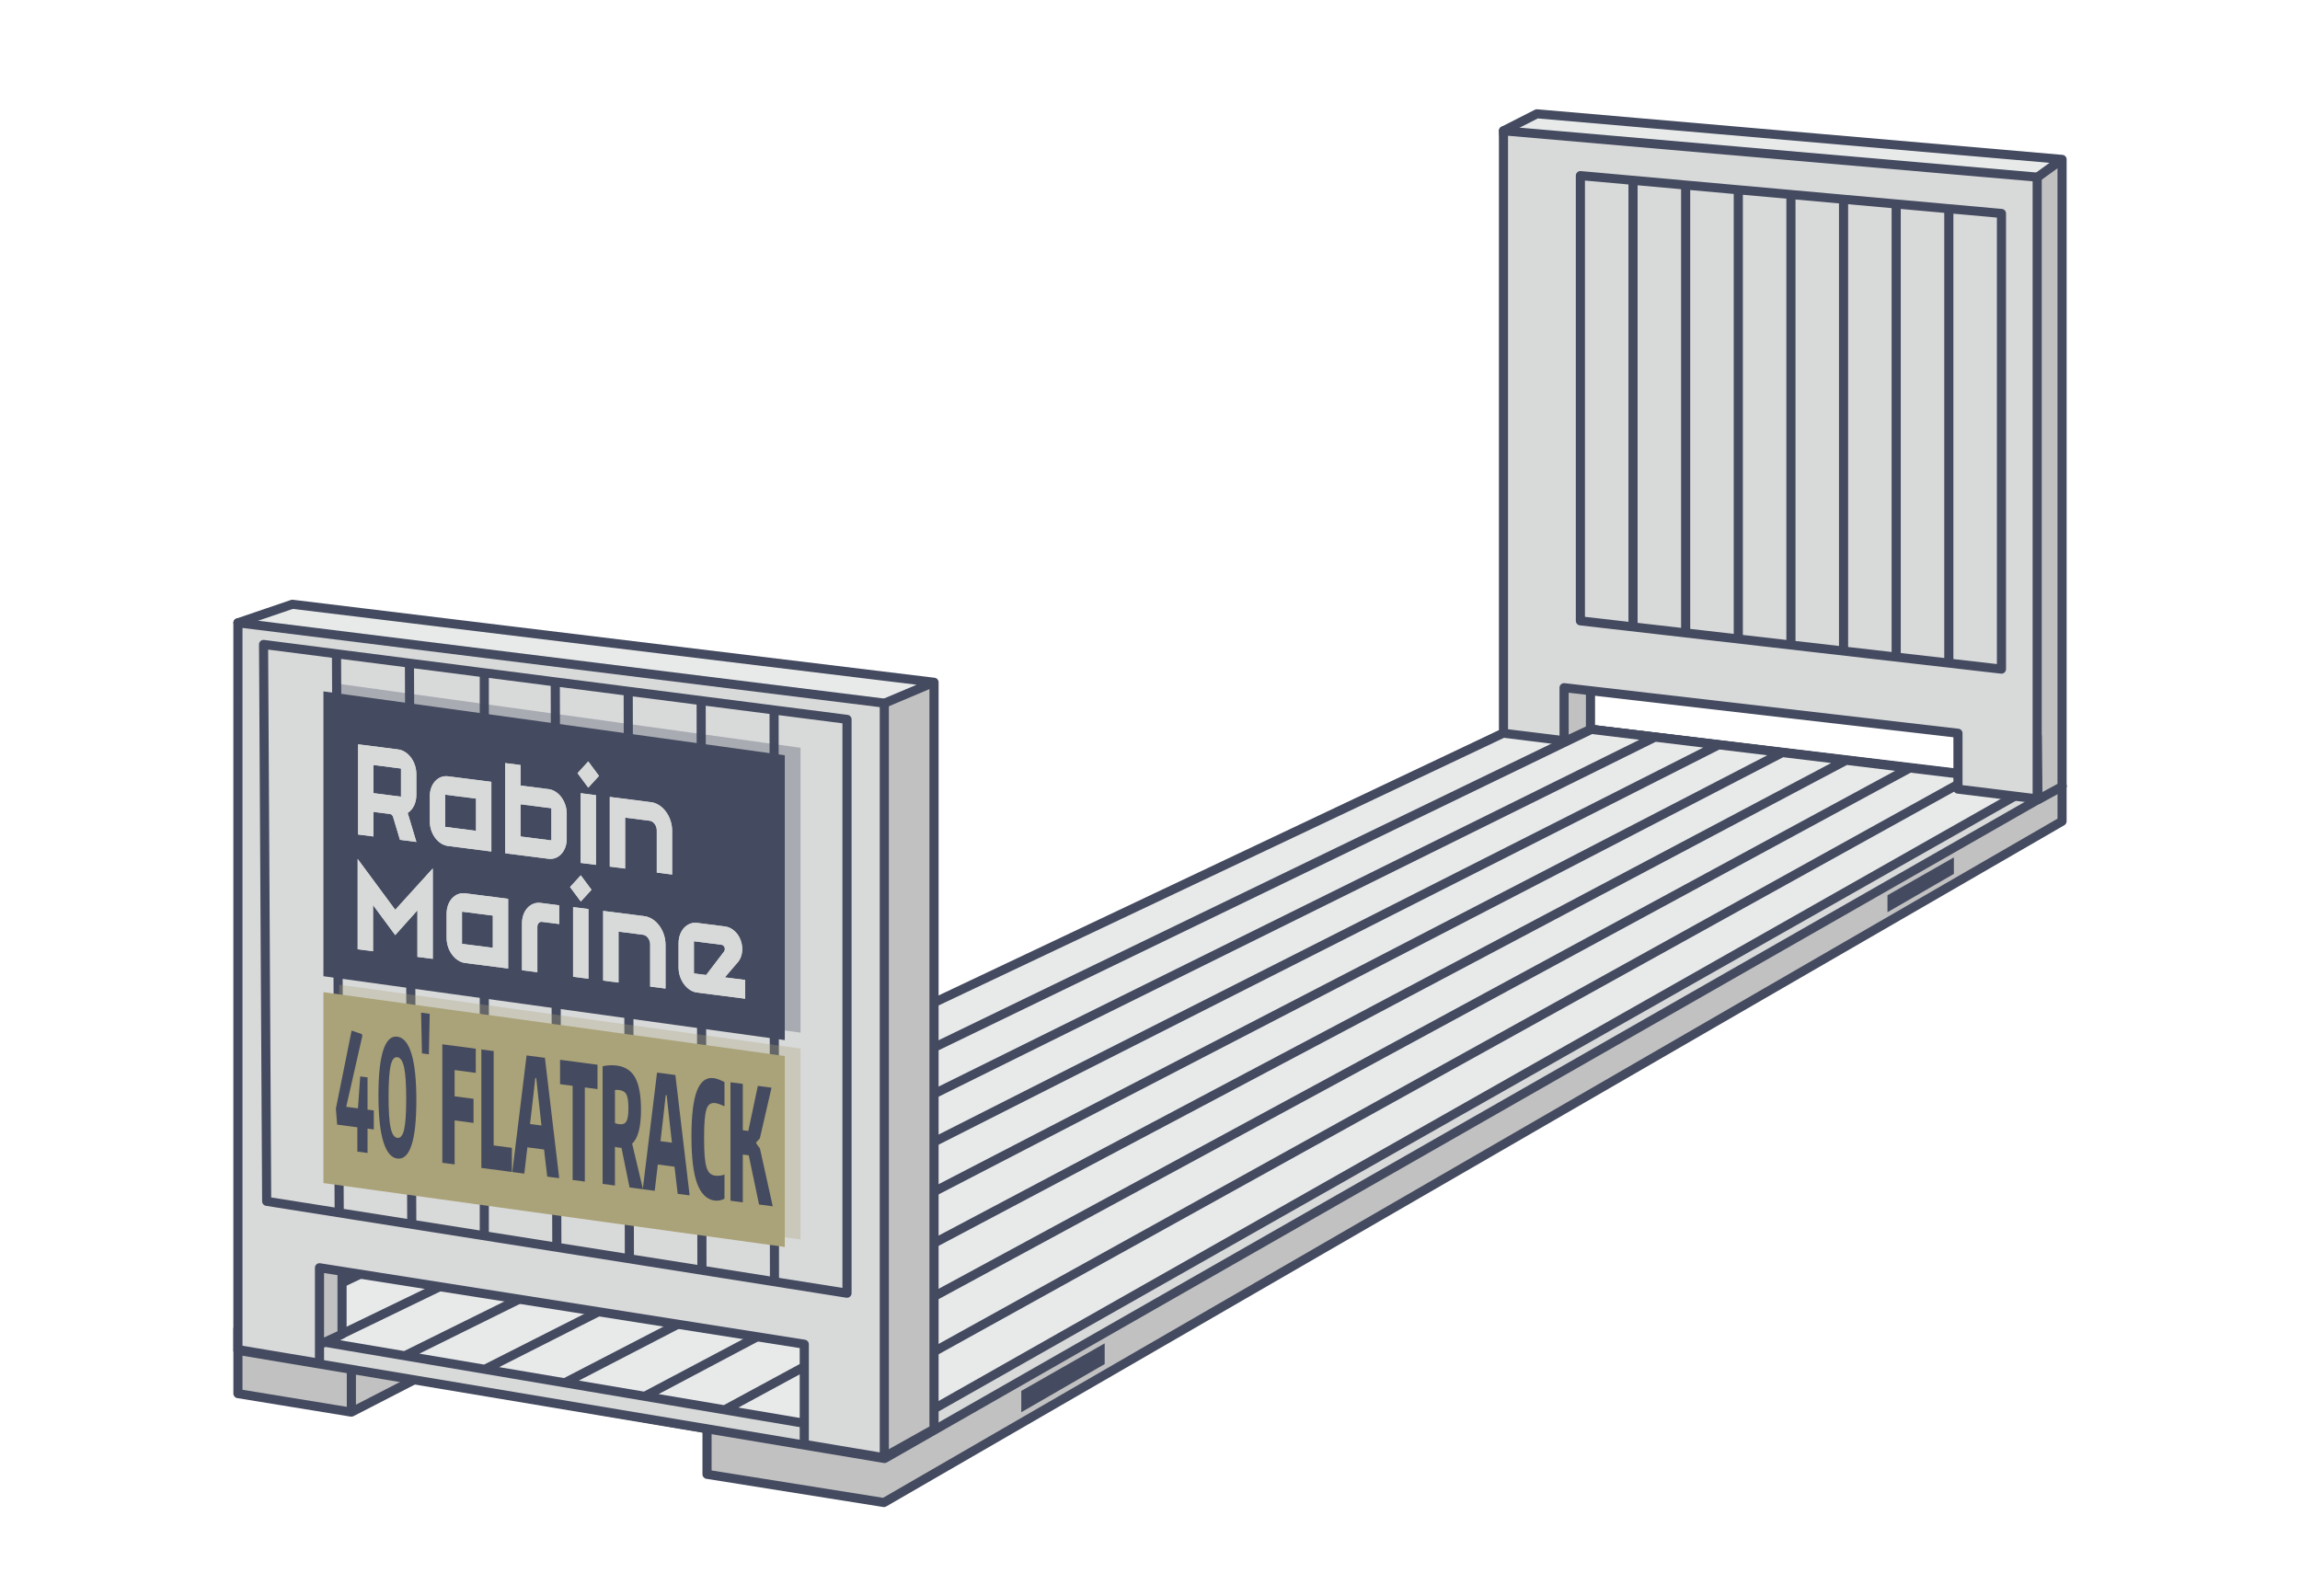 <svg xmlns="http://www.w3.org/2000/svg" width="40.668mm" height="28.222mm" viewBox="0 0 115.278 80"><g><g id="Layer_1" data-name="Layer 1"><g><path d="M103.353,41.17v-1.742l-26.79-3.252-58.954,28.78-5.685,2.775v2.13l5.685.929,3.232-1.665,14.595,2.493v2.289l8.867,1.415,59.05-34.15Z" fill="#c1c1c1" stroke-width="0"></path><path d="M76.462,35.972c.04-.019.085-.027.129-.022l26.79,3.252c.114.014.2.111.2.226v1.742c0,.081-.043.156-.113.196l-59.05,34.15c-.046.026-.099.036-.151.028l-8.867-1.415c-.111-.018-.192-.113-.192-.224v-2.097l-14.329-2.447-3.164,1.63c-.044.022-.094.03-.142.022l-5.685-.929c-.111-.018-.192-.113-.192-.224v-2.13c0-.087.05-.166.128-.204l64.638-31.555ZM76.603,36.409l-58.765,28.687v5.319l2.898-1.493c.044-.023.095-.03.144-.022l14.595,2.493c.11.019.19.113.19.224v2.095l8.594,1.371,58.866-34.044v-1.41l-26.521-3.22ZM17.381,70.522v-5.202l-5.228,2.552v1.795l5.228.855Z" fill="#444a5f" fill-rule="evenodd" stroke-width="0"></path><path d="M76.563,36.176l26.79,3.214-59.019,33.723-32.409-5.42v-1.084l32.409-15,32.229-15.432Z" fill="#d8d9d9" stroke-width="0"></path><path d="M76.464,35.971c.039-.019.083-.026.126-.021l26.79,3.214c.098.012.177.084.197.18.02.096-.025.194-.11.242l-59.019,33.723c-.046.026-.1.036-.152.027l-32.409-5.42c-.11-.018-.191-.113-.191-.224v-1.084c0-.088.051-.169.132-.206l32.407-14.999.003-.001,32.227-15.43ZM44.105,51.964l-31.952,14.789v.747l31.952,5.344v-20.88ZM44.562,72.72v-20.969l32.04-15.341,26.041,3.124-58.081,33.187Z" fill="#444a5f" fill-rule="evenodd" stroke-width="0"></path><path d="M76.563,36.176l3.193.387,3.193.387,3.193.387,3.193.387,3.193.387,3.193.387,3.193.387,3.193.387-57.773,32.755-4.007-.678-4.007-.677-4.007-.678-4.007-.678-4.007-.677-4.007-.678-4.007-.678-4.007-.678,64.288-30.432Z" fill="#e8eaea" stroke-width="0"></path><path d="M76.465,35.97c.039-.019.083-.026.126-.02l25.544,3.097c.097.012.177.085.196.181.019.096-.025.194-.111.242l-57.773,32.755c-.046.026-.099.035-.151.027l-32.059-5.42c-.098-.017-.174-.095-.188-.193-.014-.098.038-.194.128-.236l64.288-30.432ZM76.601,36.409l-63.575,30.095,3.223.545,62.712-30.354-2.359-.286ZM79.795,36.797l-62.773,30.383,3.232.546,61.911-30.642-2.37-.287ZM82.989,37.184l-61.97,30.672,3.242.548,61.11-30.931-2.382-.289ZM86.183,37.571l-61.167,30.96,3.251.55,60.309-31.22-2.393-.29ZM89.378,37.958l-60.365,31.249,3.26.551,59.507-31.509-2.402-.291ZM92.572,38.346l-59.562,31.537,3.269.553,58.706-31.797-2.413-.293ZM95.766,38.733l-58.758,31.826,3.278.554,57.905-32.086-2.424-.294ZM98.96,39.12l-57.955,32.114,3.287.556,57.102-32.375-2.434-.295Z" fill="#444a5f" fill-rule="evenodd" stroke-width="0"></path><path d="M55.367,68.379l-4.18,2.414v-1.069l4.18-2.383v1.039Z" fill="#444a5f" stroke-width="0"></path><path d="M97.93,42.979v.827l-3.327,1.922v-.851l3.327-1.897Z" fill="#444a5f" stroke-width="0"></path><path d="M14.65,30.291l32.163,3.91v37.44l-2.492,1.394-1.908-36.975-30.489-4.84,2.726-.929Z" fill="#c1c1c1" stroke-width="0"></path><polygon points="44.412 35.162 12.341 31.252 14.568 30.226 46.405 34.142 44.412 35.162" fill="#e8eaea" stroke-width="0"></polygon><path d="M14.576,30.076c.033-.011.068-.015.102-.011l32.164,3.91c.115.014.201.111.201.226v37.44c0,.082-.045.158-.117.198l-2.492,1.394c-.069.039-.153.039-.222.001-.069-.038-.114-.109-.118-.187l-1.899-36.792-30.306-4.811c-.104-.017-.183-.101-.192-.205-.009-.104.054-.201.154-.234l2.726-.929ZM42.65,36.206l1.881,36.45,2.054-1.149v-36.964l-3.935,1.662ZM45.939,34.324l-31.264-3.801-1.809.617,29.519,4.686,3.554-1.501Z" fill="#444a5f" fill-rule="evenodd" stroke-width="0"></path><path d="M15.974,63.471v3.949l1.168-.542v-3.639l-1.168.232Z" fill="#c1c1c1" stroke-width="0"></path><path d="M17.287,63.063c.053.043.084.108.084.176v3.639c0,.088-.051.169-.132.206l-1.036.481v.707h-.457v-4.801c0-.108.077-.202.184-.223l1.168-.232c.067-.013.137.004.19.047ZM16.203,67.064l.711-.33v-3.217l-.711.141v3.406Z" fill="#444a5f" fill-rule="evenodd" stroke-width="0"></path><path d="M16.013,68.337l-4.089-.684V31.22l32.397,4.027v37.827l-4.011-.671v-5.021l-24.298-3.833v4.788Z" fill="#d8d9d9" fill-rule="evenodd" stroke-width="0"></path><path d="M13.365,60.219l-.156-27.915,3.655.469,3.655.469,3.753.482,3.558.457,3.655.469,3.655.469,3.655.469,3.655.469v28.767l-3.636-.576-3.636-.576-3.636-.576-3.636-.576-3.636-.576-3.636-.576-3.636-.576-3.636-.576Z" fill="#d8d9d9" stroke-width="0"></path><path d="M13.058,32.134c.049-.043.115-.064.181-.055l29.243,3.756c.114.015.199.111.199.225v28.767c0,.067-.029.13-.08.173-.051.043-.118.062-.184.052l-29.087-4.607c-.11-.018-.192-.112-.193-.223l-.156-27.916c-0-.066.028-.128.077-.172ZM13.439,32.563l.153,27.463,3.179.503-.134-27.555-3.198-.411ZM17.095,33.032l.134,27.569,3.179.503-.115-27.662-3.198-.411ZM20.75,33.501l.115,27.676,3.18.504v-27.756l-3.295-.423ZM24.501,33.983v27.77l3.178.503-.077-27.875-3.102-.398ZM28.06,34.44l.077,27.889,3.179.503-.058-27.982-3.198-.411ZM31.715,34.91l.058,27.995,3.179.503-.038-28.088-3.198-.411ZM35.371,35.379l.038,28.102,3.179.503-.019-28.195-3.198-.411ZM39.026,35.849l.019,28.208,3.179.503v-28.301l-3.198-.411Z" fill="#444a5f" fill-rule="evenodd" stroke-width="0"></path><path d="M77.03,5.705l26.323,2.284v31.439l-1.207.658-.039-3.175-.039-.004-22.351-2.358v2.013l-1.324.62v-1.045l-3.037-29.58,1.674-.852Z" fill="#c1c1c1" stroke-width="0"></path><polygon points="101.961 8.901 75.551 6.495 77.139 5.726 103.212 7.938 101.961 8.901" fill="#e8eaea" stroke-width="0"></polygon><path d="M76.926,5.503c.038-.019.081-.028.124-.024l26.323,2.284c.118.01.209.109.209.226v31.439c0,.083-.046.159-.119.199l-1.207.658c-.071.038-.156.037-.225-.003-.07-.04-.113-.114-.114-.194l-.036-2.973-21.935-2.314v1.761c0,.088-.052.168-.132.206l-1.324.62c-.07.033-.153.028-.219-.014-.066-.042-.106-.114-.106-.192v-1.034l-3.037-29.569c-.009-.093.04-.183.124-.225l1.674-.852ZM77.076,5.937l-1.477.751,3.021,29.426c.001.008.002.015.002.023v.687l.866-.406v-1.869c0-.064.028-.126.076-.169.048-.043.113-.064.177-.057l22.098,2.331V8.919c0-.073.035-.141.095-.184l.79-.572-25.648-2.226ZM103.124,8.436l-.827.599v27.75c.024.036.038.078.038.124l.035,2.796.754-.411V8.436Z" fill="#444a5f" fill-rule="evenodd" stroke-width="0"></path><path d="M78.393,37.13l-3.037-.374V6.557l26.751,2.323v31.168l-3.972-.489v-2.803l-19.742-2.284v2.658Z" fill="#d8d9d9" fill-rule="evenodd" stroke-width="0"></path><path d="M75.201,6.389c.048-.043.111-.064.175-.059l26.751,2.323c.118.01.208.109.208.226v31.168c0,.065-.028.127-.077.17-.049.043-.114.063-.179.055l-3.972-.489c-.114-.014-.2-.111-.2-.226v-2.6l-19.285-2.232v2.403c0,.065-.028.127-.078.17-.049.043-.114.063-.179.055l-3.037-.374c-.115-.014-.201-.111-.201-.226V6.557c0-.064.027-.124.074-.168ZM75.584,6.805v29.751l2.581.317v-2.401c0-.065.027-.127.076-.17.049-.043.114-.064.179-.056l19.742,2.284c.115.013.202.11.202.226v2.602l3.514.432V9.088l-26.294-2.283Z" fill="#444a5f" fill-rule="evenodd" stroke-width="0"></path><path d="M79.211,8.802l2.638.237,2.638.237,2.638.237,2.638.237,2.638.237,2.639.237,2.638.237,2.638.237v22.843l-2.638-.302-2.638-.302-2.639-.302-2.638-.302-2.638-.302-2.638-.302-2.638-.302-2.638-.302V8.802Z" fill="#d8d9d9" stroke-width="0"></path><path d="M79.057,8.635c.047-.043.11-.064.174-.059l21.105,1.897c.118.011.208.109.208.226v22.843c0,.065-.028.127-.076.17-.049.043-.114.064-.178.056l-21.105-2.42c-.116-.013-.203-.11-.203-.226V8.803c0-.064.027-.125.075-.168ZM79.439,9.051v21.87l2.181.25V9.247l-2.181-.196ZM82.078,9.288v21.935l2.18.25V9.484l-2.18-.196ZM84.716,9.526v22l2.181.25V9.722l-2.181-.196ZM87.354,9.763v22.066l2.181.25V9.959l-2.181-.196ZM89.992,10v22.131l2.181.25V10.196l-2.181-.196ZM92.63,10.237v22.196l2.181.25V10.433l-2.181-.196ZM95.268,10.474v22.261l2.181.25V10.67l-2.181-.196ZM97.906,10.711v22.327l2.181.25V10.907l-2.181-.196Z" fill="#444a5f" fill-rule="evenodd" stroke-width="0"></path><g><polygon points="40.123 51.764 16.999 48.561 16.999 34.283 40.123 37.485 40.123 51.764" fill="#444a5f" opacity=".32" stroke-width="0"></polygon><polygon points="39.334 52.139 16.21 48.936 16.21 34.658 39.334 37.86 39.334 52.139" fill="#444a5f" stroke-width="0"></polygon><polygon points="40.123 62.132 16.999 58.93 16.999 49.361 40.123 52.563 40.123 62.132" fill="#aaa278" opacity=".32" stroke-width="0"></polygon><polygon points="39.334 62.508 16.21 59.305 16.21 49.736 39.334 52.938 39.334 62.508" fill="#aaa278" stroke-width="0"></polygon><g><polygon points="29.099 43.256 29.869 43.354 29.869 39.86 29.099 39.762 29.099 43.256" fill="#d8d9d9" stroke-width="0"></polygon><polygon points="29.099 43.256 29.869 43.354 29.869 39.86 29.099 39.762 29.099 43.256" fill="#d8d9d9" stroke-width="0"></polygon><polygon points="28.946 38.758 29.483 39.484 30.022 38.895 29.483 38.168 28.946 38.758" fill="#d8d9d9" stroke-width="0"></polygon><polygon points="28.946 38.758 29.483 39.484 30.022 38.895 29.483 38.168 28.946 38.758" fill="#d8d9d9" stroke-width="0"></polygon><g><path d="M21.541,39.915v1.259c0,.617.409,1.17.914,1.234l2.172.277v-3.494l-2.172-.277c-.505-.064-.914.383-.914,1.001M23.857,41.646l-1.546-.197v-1.613l1.546.197v1.613Z" fill="#d8d9d9" stroke-width="0"></path><path d="M21.541,39.915v1.259c0,.617.409,1.17.914,1.234l2.172.277v-3.494l-2.172-.277c-.505-.064-.914.383-.914,1.001M23.857,41.646l-1.546-.197v-1.613l1.546.197v1.613Z" fill="#d8d9d9" stroke-width="0"></path><path d="M27.491,39.557l-1.402-.179v-1.029l-.77-.098v4.522l.77.098,1.402.179c.505.064.914-.384.914-1.001v-1.259c0-.618-.409-1.17-.914-1.234M27.635,42.128l-1.546-.197v-1.613l1.546.197v1.613Z" fill="#d8d9d9" stroke-width="0"></path><path d="M27.491,39.557l-1.402-.179v-1.029l-.77-.098v4.522l.77.098,1.402.179c.505.064.914-.384.914-1.001v-1.259c0-.618-.409-1.17-.914-1.234M27.635,42.128l-1.546-.197v-1.613l1.546.197v1.613Z" fill="#d8d9d9" stroke-width="0"></path><path d="M20.867,39.856v-1.055c0-.617-.409-1.17-.914-1.234l-2.005-.256v4.522l.77.098v-1.232l.832.106c.067.009.127.067.151.147l.345,1.149.824.105-.437-1.454c.261-.164.434-.494.434-.896M20.097,39.935l-1.379-.176v-1.41l1.379.176v1.41Z" fill="#d8d9d9" stroke-width="0"></path><path d="M20.867,39.856v-1.055c0-.617-.409-1.17-.914-1.234l-2.005-.256v4.522l.77.098v-1.232l.832.106c.067.009.127.067.151.147l.345,1.149.824.105-.437-1.454c.261-.164.434-.494.434-.896M20.097,39.935l-1.379-.176v-1.41l1.379.176v1.41Z" fill="#d8d9d9" stroke-width="0"></path><path d="M32.622,40.211l-2.06-.263v3.494l.77.098v-2.554l1.226.156c.199.025.36.243.36.486v2.113l.77.098v-2.19c0-.721-.478-1.366-1.067-1.441" fill="#d8d9d9" stroke-width="0"></path><path d="M32.622,40.211l-2.06-.263v3.494l.77.098v-2.554l1.226.156c.199.025.36.243.36.486v2.113l.77.098v-2.19c0-.721-.478-1.366-1.067-1.441" fill="#d8d9d9" stroke-width="0"></path><path d="M26.162,46.283v2.354l.77.098v-2.278c0-.152.101-.262.226-.247l.87.111v-.941l-.933-.119c-.514-.066-.933.392-.933,1.022" fill="#d8d9d9" stroke-width="0"></path><path d="M26.162,46.283v2.354l.77.098v-2.278c0-.152.101-.262.226-.247l.87.111v-.941l-.933-.119c-.514-.066-.933.392-.933,1.022" fill="#d8d9d9" stroke-width="0"></path><polygon points="19.809 45.605 17.931 43.064 17.926 43.063 17.926 47.586 18.696 47.684 18.696 45.371 19.808 46.875 20.921 45.634 20.921 47.968 21.691 48.066 21.691 43.544 21.68 43.543 19.809 45.605" fill="#d8d9d9" stroke-width="0"></polygon><polygon points="19.809 45.605 17.931 43.064 17.926 43.063 17.926 47.586 18.696 47.684 18.696 45.371 19.808 46.875 20.921 45.634 20.921 47.968 21.691 48.066 21.691 43.544 21.68 43.543 19.809 45.605" fill="#d8d9d9" stroke-width="0"></polygon><path d="M22.384,45.802v1.213c0,.629.418,1.194.933,1.259l2.152.275v-3.494l-2.152-.275c-.515-.066-.933.392-.933,1.022M24.7,47.51l-1.545-.197v-1.613l1.545.197v1.613Z" fill="#d8d9d9" stroke-width="0"></path><path d="M22.384,45.802v1.213c0,.629.418,1.194.933,1.259l2.152.275v-3.494l-2.152-.275c-.515-.066-.933.392-.933,1.022M24.7,47.51l-1.545-.197v-1.613l1.545.197v1.613Z" fill="#d8d9d9" stroke-width="0"></path><path d="M37.015,48.193c.206-.283.245-.695.104-1.074-.139-.37-.445-.635-.78-.678l-1.396-.178c-.514-.066-.933.392-.933,1.022v1.212c0,.629.418,1.194.933,1.259l2.407.307v-.94l-1.02-.13.686-.801ZM35.391,48.874l-.612-.078v-1.613l1.384.177c.058.007.11.046.14.105.039.076.035.167-.008.227l-.903,1.183Z" fill="#d8d9d9" stroke-width="0"></path><path d="M37.015,48.193c.206-.283.245-.695.104-1.074-.139-.37-.445-.635-.78-.678l-1.396-.178c-.514-.066-.933.392-.933,1.022v1.212c0,.629.418,1.194.933,1.259l2.407.307v-.94l-1.02-.13.686-.801ZM35.391,48.874l-.612-.078v-1.613l1.384.177c.058.007.11.046.14.105.039.076.035.167-.008.227l-.903,1.183Z" fill="#d8d9d9" stroke-width="0"></path><polygon points="28.723 48.964 29.493 49.062 29.493 45.568 28.723 45.47 28.723 48.964" fill="#d8d9d9" stroke-width="0"></polygon><polygon points="28.723 48.964 29.493 49.062 29.493 45.568 28.723 45.47 28.723 48.964" fill="#d8d9d9" stroke-width="0"></polygon><polygon points="28.57 44.465 29.109 45.192 29.647 44.603 29.109 43.876 28.57 44.465" fill="#d8d9d9" stroke-width="0"></polygon><polygon points="28.57 44.465 29.109 45.192 29.647 44.603 29.109 43.876 28.57 44.465" fill="#d8d9d9" stroke-width="0"></polygon><path d="M32.289,45.924l-2.059-.262v3.494l.77.098v-2.554l1.226.157c.199.025.36.243.36.486v2.113l.77.098v-2.19c0-.721-.478-1.366-1.067-1.441" fill="#d8d9d9" stroke-width="0"></path><path d="M32.289,45.924l-2.059-.262v3.494l.77.098v-2.554l1.226.157c.199.025.36.243.36.486v2.113l.77.098v-2.19c0-.721-.478-1.366-1.067-1.441" fill="#d8d9d9" stroke-width="0"></path></g></g><g><path d="M16.838,55.617v-.063l.784-3.889.018.002.499.173.018.099-.798,3.513v.032l.582.076.112-1.601.367.048v1.616l.314.041v.953l-.314-.042v1.22l-.51-.066v-1.22l-1.013-.134-.06-.758Z" fill="#444a5f" stroke-width="0"></path><path d="M19.914,58.077c-.307-.04-.542-.324-.704-.853-.162-.527-.243-1.301-.243-2.321s.081-1.775.243-2.264.397-.713.704-.672c.312.04.548.327.709.858.163.531.244,1.308.244,2.327,0,1.021-.081,1.773-.244,2.258-.161.485-.397.707-.709.666ZM19.914,57.04c.155.02.269-.116.339-.41s.106-.809.106-1.544c0-.734-.036-1.262-.106-1.581s-.184-.49-.339-.51c-.154-.021-.267.119-.336.421-.068.301-.104.819-.104,1.554,0,.735.035,1.259.104,1.571.069.312.182.478.336.499Z" fill="#444a5f" stroke-width="0"></path><path d="M21.494,52.849l-.345-.046-.044-2.039.431.058-.042,2.027Z" fill="#444a5f" stroke-width="0"></path><path d="M22.169,52.349l1.677.221v1.21l-1.061-.14v1.316l.948.125v1.209l-.948-.125v2.204l-.616-.081v-5.939Z" fill="#444a5f" stroke-width="0"></path><path d="M24.125,52.607l.617.081v4.73l.914.12v1.21l-1.531-.202v-5.939Z" fill="#444a5f" stroke-width="0"></path><path d="M25.686,58.677l.707-5.771.918.121.707,5.958v.074l-.59-.077-.16-1.359-.836-.11-.155,1.317-.591-.077v-.075ZM27.139,56.419l-.143-1.271-.12-1.107-.048-.006-.121,1.086-.142,1.223.573.076Z" fill="#444a5f" stroke-width="0"></path><path d="M28.7,54.43l-.63-.083v-1.221l1.876.247v1.221l-.635-.084v4.72l-.611-.081v-4.719Z" fill="#444a5f" stroke-width="0"></path><path d="M31.147,57.535c-.029.003-.058.003-.088-.001s-.062-.008-.093-.013c-.003,0-.012-.001-.026-.003-.014-.002-.029-.006-.045-.012-.017-.005-.031-.01-.047-.012-.017-.002-.025-.003-.028-.003v1.937l-.617-.081v-5.896c.236-.055.473-.066.712-.035.425.057.733.261.925.614.19.354.286.887.286,1.601,0,.863-.147,1.429-.444,1.696l.544,2.287-.673-.089-.405-1.99ZM31.031,56.353c.176.022.296-.023.364-.14.067-.116.102-.335.102-.655,0-.328-.033-.558-.097-.688-.065-.129-.188-.206-.365-.229-.028-.004-.063-.007-.107-.009-.043-.002-.079.002-.107.013v1.647c.023.018.052.03.088.038.036.009.076.016.123.022Z" fill="#444a5f" stroke-width="0"></path><path d="M32.225,59.539l.706-5.771.918.121.707,5.958v.074l-.59-.077-.159-1.359-.837-.11-.155,1.317-.59-.077v-.075ZM33.677,57.28l-.143-1.271-.12-1.107-.048-.006-.121,1.086-.142,1.223.573.076Z" fill="#444a5f" stroke-width="0"></path><path d="M35.811,60.182c-.394-.059-.685-.347-.873-.864-.188-.517-.282-1.3-.282-2.349,0-1.056.092-1.819.276-2.291.184-.472.463-.683.84-.633.077.01.16.031.246.064s.184.077.293.135v1.209c-.112-.05-.202-.087-.269-.11-.068-.022-.129-.038-.185-.046-.109-.014-.2.001-.272.045-.074.044-.132.131-.176.261-.042.13-.073.312-.092.544-.02.232-.028.535-.028.906,0,.363.009.663.028.896.019.234.05.423.092.563.044.142.101.243.173.307s.161.102.267.115c.07.01.149.009.239-.001.092-.009.165-.027.223-.056v1.21c-.066.041-.144.069-.235.086-.09.017-.179.02-.265.008Z" fill="#444a5f" stroke-width="0"></path><path d="M36.613,54.253l.616.081v2.322l.276.036.479-2.259.685.09-.586,2.545-.177.19v.064l.182.249.642,2.898-.686-.09-.517-2.466-.298-.039v2.397l-.616-.081v-5.939Z" fill="#444a5f" stroke-width="0"></path></g></g><path d="M11.773,31.049c.049-.043.115-.063.18-.055l32.397,4.027c.114.014.2.111.2.226v37.827c0,.067-.03.13-.081.173-.051.043-.119.062-.185.051l-4.011-.671c-.11-.018-.191-.113-.191-.224v-4.827l-23.841-3.761v4.522c0,.067-.03.13-.081.174-.051.043-.119.062-.185.051l-4.089-.684c-.11-.018-.191-.113-.191-.224V31.22c0-.065.028-.127.077-.17ZM12.153,31.477v35.984l3.631.608v-4.519c0-.067.029-.13.08-.173.051-.043.118-.062.184-.052l24.298,3.833c.111.017.193.113.193.224v4.828l3.554.595v-37.358l-31.94-3.97Z" fill="#444a5f" fill-rule="evenodd" stroke-width="0"></path></g></g></g></svg>